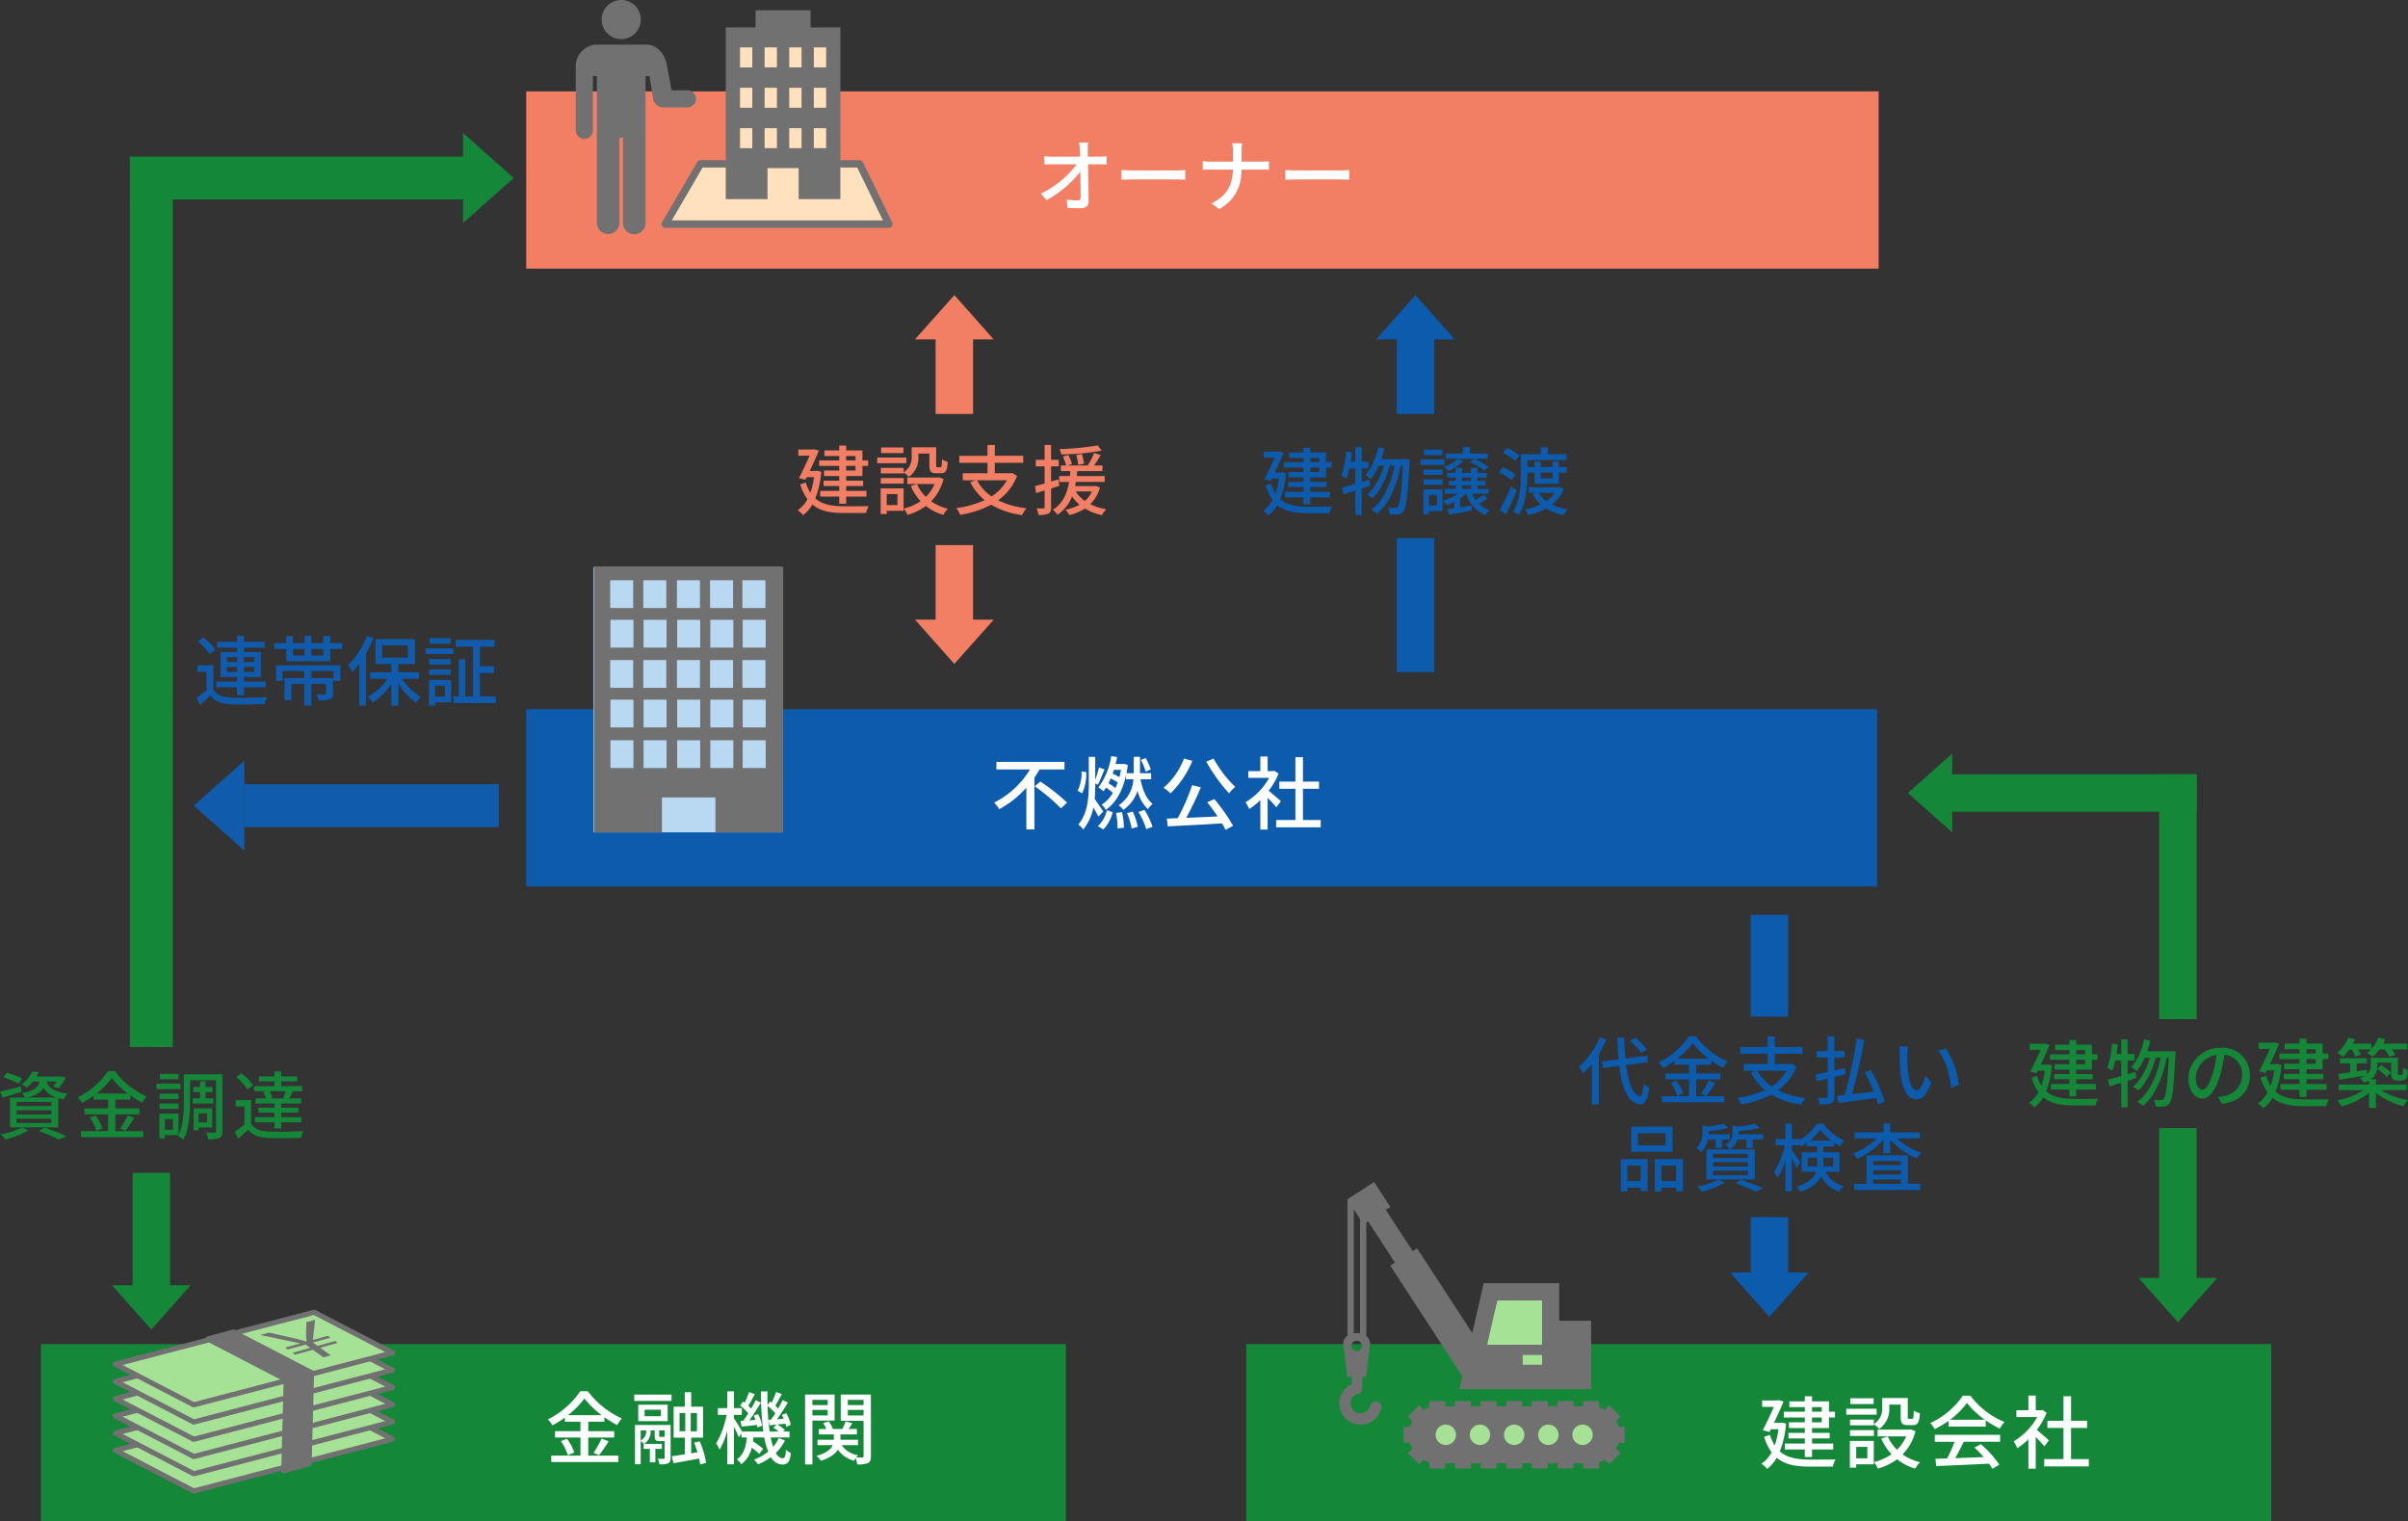 <svg xmlns="http://www.w3.org/2000/svg" width="568.366" height="359.063" viewBox="0 0 568.366 359.063">
  <rect x="0" y="0" width="568.366" height="359.063" fill="#333333" stroke="none"/>
  <g id="グループ_3386" data-name="グループ 3386" transform="translate(-411.337 -1261.604)">
    <g id="グループ_3182" data-name="グループ 3182">
      <path id="パス_2844" data-name="パス 2844" d="M307.55,9.23a4.615,4.615,0,1,0-4.615-4.615A4.615,4.615,0,0,0,307.55,9.23" transform="translate(250.418 1261.604)" fill="#727171"/>
      <path id="パス_2802" data-name="パス 2802" d="M794.925,247.907a20.626,20.626,0,0,1-1.363,6.116c1.677,1.468,3.966,1.782,6.692,1.8.856,0,4.508,0,5.557-.035a5.7,5.7,0,0,0-.629,1.572H800.22c-3.057,0-5.5-.384-7.339-1.939a7.617,7.617,0,0,1-2.114,2.429,6.911,6.911,0,0,0-1.241-1.118,7.144,7.144,0,0,0,2.237-2.516,11.345,11.345,0,0,1-1.643-3.389l1.276-.454a9.07,9.07,0,0,0,1.048,2.341,17.3,17.3,0,0,0,.821-3.565h-1.677l-.3.612-1.468-.4c.821-1.572,1.765-3.6,2.446-5.12h-2.586v-1.415h3.338l.245-.07,1.118.3c-.542,1.345-1.328,3.057-2.1,4.683H793.7l.262-.052Zm4.124-1.328h-4.6V245.3h4.6v-1h-3.39v-1.275h3.39v-1.118h1.59v1.118h3.722V245.3h1.31v1.275h-1.31V248.9h-3.722v1.049h3.879v1.223h-3.879v1.118h4.648V253.6h-4.648v1.642h-1.59V253.6h-4.369v-1.311h4.369v-1.118h-3.6v-1.223h3.6V248.9h-3.495v-1.275h3.495Zm1.59-1.275h2.132v-1h-2.132Zm2.132,1.275h-2.132v1.048h2.132Z" transform="translate(-80.051 1125.383)" fill="#0c5bac"/>
      <path id="パス_2803" data-name="パス 2803" d="M838.615,250.715c-.681.227-1.363.436-2.044.646v6.256h-1.5v-5.784l-2.743.839-.419-1.555c.874-.227,1.974-.524,3.163-.856v-3.669h-1.4a17.165,17.165,0,0,1-.716,2.429,9.794,9.794,0,0,0-1.188-.734,20.208,20.208,0,0,0,1.1-5.7l1.38.227c-.087.751-.175,1.5-.3,2.237h1.118v-3.459h1.5v3.459H838.2v1.538h-1.625v3.215l1.835-.524Zm9.261-6.308s0,.559-.018.769c-.384,7.845-.716,10.607-1.4,11.463a1.649,1.649,0,0,1-1.275.769,10.088,10.088,0,0,1-1.974.035,3.841,3.841,0,0,0-.454-1.59c.734.07,1.38.07,1.712.07a.67.67,0,0,0,.629-.315c.507-.576.874-3.057,1.188-9.7H845.8c-.891,4.508-2.761,9.1-5.591,11.375a7.368,7.368,0,0,0-1.346-.961c2.813-2.009,4.648-6.185,5.522-10.414h-1.17c-.769,2.936-2.289,6.133-4.141,7.776a5.86,5.86,0,0,0-1.258-.926c1.8-1.4,3.232-4.159,4.036-6.85h-1.24a13.113,13.113,0,0,1-1.887,3.215,12.344,12.344,0,0,0-1.258-.926,14.812,14.812,0,0,0,2.988-6.6l1.468.28c-.192.873-.454,1.73-.716,2.534Z" transform="translate(-103.836 1125.563)" fill="#0c5bac"/>
      <path id="パス_2804" data-name="パス 2804" d="M880.227,245.747h-5.661v-1.293h5.661Zm-.472,10.868H876.54v.769h-1.293v-5.871h4.508Zm-4.473-9.785h4.49v1.258h-4.49Zm0,2.324h4.49v1.275h-4.49Zm4.456-5.731h-4.351v-1.275h4.351Zm-3.2,11.917h1.9v-2.516h-1.9Zm13.8-1.678a15.509,15.509,0,0,1-2.027,1.206,6.853,6.853,0,0,0,2.569,1.555,4.787,4.787,0,0,0-.944,1.171,7.829,7.829,0,0,1-4.578-5.05h-.14a9.069,9.069,0,0,1-1.311,1.1v2.115c.856-.14,1.765-.28,2.673-.437l.1,1.188c-1.887.349-3.861.716-5.382.961l-.4-1.258c.472-.07,1.031-.157,1.625-.245v-1.5a16.041,16.041,0,0,1-1.782.8,9.89,9.89,0,0,0-.874-1.084,12.838,12.838,0,0,0,3.53-1.642H880.28v-1.136h2.6v-.821h-1.643v-1.066h1.643v-.8h-2.027v-1.1h2.027v-1.206h1.45v1.206H886.5v-1.206h1.486v1.206H890.2v1.1h-2.219v.8h1.887v1.066h-1.887v.821h2.656v1.136h-3.9a7.674,7.674,0,0,0,.856,1.468,20.145,20.145,0,0,0,1.852-1.205Zm-5.679-8.859a10.274,10.274,0,0,1-3.512,2.394,8.437,8.437,0,0,0-1.066-1.014,9.016,9.016,0,0,0,3.2-1.8Zm5.749-.507h-9.837v-1.223h3.984v-1.52H886.2v1.52h4.211Zm-6.081,5.225H886.5v-.8h-2.167Zm0,1.887H886.5v-.821h-2.167Zm2.936-7.094a18.057,18.057,0,0,1,3.39,1.939l-1.083.839a15.363,15.363,0,0,0-3.372-2.027Z" transform="translate(-127.938 1125.586)" fill="#0c5bac"/>
      <path id="パス_2805" data-name="パス 2805" d="M919.857,249.37a11.833,11.833,0,0,0-2.971-1.8l.909-1.223a12.166,12.166,0,0,1,3.005,1.66Zm1.24,2.429c-.734,1.852-1.677,3.932-2.516,5.609l-1.485-.926a49.167,49.167,0,0,0,2.673-5.626Zm-.35-6.989a12.47,12.47,0,0,0-2.883-1.87l.909-1.188a11.227,11.227,0,0,1,2.936,1.73Zm2.866,3.128c0,2.8-.28,6.919-2.027,9.628a6.948,6.948,0,0,0-1.363-.786c1.694-2.569,1.834-6.22,1.834-8.859v-4.683h4.735v-1.643h1.642v1.643h4.386V244.6h-9.208v1.678h1.712V245h1.433v1.276h2.8V245h1.485v1.276h1.87v1.293h-1.87v2.638h-5.714V247.57h-1.712Zm8.6,3.477a8.542,8.542,0,0,1-2.8,3.7,12.5,12.5,0,0,0,3.739,1.136,5.866,5.866,0,0,0-.979,1.363,12.952,12.952,0,0,1-4.141-1.572,15.837,15.837,0,0,1-4.228,1.537,5.016,5.016,0,0,0-.786-1.31,13.739,13.739,0,0,0,3.739-1.171,9.094,9.094,0,0,1-1.922-2.446l1.048-.315h-1.922v-1.293h6.972l.28-.07Zm-5.924.926a6.476,6.476,0,0,0,1.817,1.974,7.32,7.32,0,0,0,1.975-1.974Zm.472-3.407h2.8V247.57h-2.8Z" transform="translate(-151.766 1125.563)" fill="#0c5bac"/>
      <path id="パス_2810" data-name="パス 2810" d="M837.4,560.787a26.029,26.029,0,0,1-1.765,3.39v11.952h-1.677v-9.558a17.757,17.757,0,0,1-2.1,2.289,9.476,9.476,0,0,0-.926-1.625,19.2,19.2,0,0,0,4.927-6.954Zm4.648,6.046c.559,4.281,1.608,7.164,3.268,7.356.437.018.7-.944.856-2.918a4.99,4.99,0,0,0,1.345.891c-.4,3.162-1.205,4.019-2.132,3.966-2.918-.245-4.281-3.7-4.945-9.069l-3.826.49-.245-1.538,3.914-.489q-.21-2.385-.315-5.137h1.643c.052,1.748.14,3.407.279,4.91l5.12-.647.21,1.52Zm3.582-2.8a16.707,16.707,0,0,0-2.621-2.883l1.206-.769a16.75,16.75,0,0,1,2.708,2.8Z" transform="translate(-46.896 946.113)" fill="#0c5bac"/>
      <path id="パス_2811" data-name="パス 2811" d="M882.812,573.976h6.605v1.415h-14.73v-1.415H881.1v-3.967h-5.574v-1.4H881.1v-2.079h-3.424v-.909a24.638,24.638,0,0,1-2.726,1.713,6.3,6.3,0,0,0-1.013-1.311,18.756,18.756,0,0,0,7.129-6.186h1.66a19.245,19.245,0,0,0,7.479,5.976,9.263,9.263,0,0,0-1.048,1.45,22.005,22.005,0,0,1-2.8-1.73v1h-3.547v2.079h5.7v1.4h-5.7Zm-4.683-3.7a11.361,11.361,0,0,1,1.625,3.005l-1.415.629a11.38,11.38,0,0,0-1.537-3.11Zm7.636-5.172a19.552,19.552,0,0,1-3.791-3.669,18.715,18.715,0,0,1-3.617,3.669Zm-1.8,8.265a19.279,19.279,0,0,0,1.765-3.11l1.555.577a31.015,31.015,0,0,1-2.115,3.075Z" transform="translate(-71.109 946.361)" fill="#0c5bac"/>
      <path id="パス_2812" data-name="パス 2812" d="M930.4,567.014a12.221,12.221,0,0,1-4.334,5.591,19.508,19.508,0,0,0,6.5,1.817A7.621,7.621,0,0,0,931.535,576a18.987,18.987,0,0,1-7.077-2.376,23.5,23.5,0,0,1-7.094,2.324,5.915,5.915,0,0,0-.908-1.555,23.448,23.448,0,0,0,6.517-1.818,12.65,12.65,0,0,1-3.3-4.141l1.206-.419h-2.918V566.4h5.661v-2.394h-6.465V562.4h6.465V559.92H925.3V562.4h6.518v1.608H925.3V566.4h3.687l.28-.07Zm-9.174,1a10.2,10.2,0,0,0,3.32,3.7,10.338,10.338,0,0,0,3.512-3.7Z" transform="translate(-95.051 946.315)" fill="#0c5bac"/>
      <path id="パス_2813" data-name="パス 2813" d="M963.129,569.455v4.578c0,.926-.192,1.363-.734,1.625a8.062,8.062,0,0,1-2.743.28,6.72,6.72,0,0,0-.472-1.537c.874.035,1.748.035,2.009.018s.35-.088.35-.384V569.84l-2.516.612-.367-1.59c.8-.158,1.8-.367,2.883-.594v-3.425h-2.621v-1.5h2.621v-3.46h1.59v3.46h2.394v1.5h-2.394v3.075c.821-.192,1.66-.384,2.5-.577l.122,1.468Zm10.292,6.465c-.1-.454-.262-.979-.437-1.538-3.18.454-6.517.891-8.859,1.206l-.35-1.695c.525-.052,1.136-.122,1.783-.192a100.96,100.96,0,0,0,2.848-13.35l1.765.315a124.8,124.8,0,0,1-2.918,12.86c1.608-.192,3.407-.4,5.19-.612a43.629,43.629,0,0,0-2.149-4.56l1.416-.507a33.176,33.176,0,0,1,3.285,7.461Z" transform="translate(-118.814 946.338)" fill="#0c5bac"/>
      <path id="パス_2814" data-name="パス 2814" d="M1005.8,567.183a38.45,38.45,0,0,0,.122,3.9c.262,2.726.961,4.543,2.114,4.543.874,0,1.625-1.887,2.009-3.477l1.4,1.625c-1.1,2.97-2.167,4-3.442,4-1.747,0-3.355-1.678-3.827-6.238a45.912,45.912,0,0,1-.192-4.63,8.733,8.733,0,0,0-.122-1.625l2.114.035a14.034,14.034,0,0,0-.175,1.87m12.126,7.2-1.8.7c-.28-2.971-1.276-6.693-3.023-8.754l1.73-.576a18.309,18.309,0,0,1,3.093,8.631" transform="translate(-144.266 943.298)" fill="#0c5bac"/>
      <path id="パス_2815" data-name="パス 2815" d="M853.495,616.253h6.326v7.531h-1.607V623h-3.18v.909h-1.538Zm1.538,5.19h3.18v-3.635h-3.18Zm10.694-6.885h-9.767V608.6h9.767Zm-1.66-4.4h-6.552V613h6.552Zm4.106,6.1v7.566h-1.625V623h-3.459v.909h-1.555v-7.653Zm-1.625,1.555h-3.459v3.635h3.459Z" transform="translate(-59.6 918.905)" fill="#0c5bac"/>
      <path id="パス_2816" data-name="パス 2816" d="M897.043,610.718a5.527,5.527,0,0,1-1.625,3.005,4.344,4.344,0,0,0-1.084-1.031,4.61,4.61,0,0,0,1.451-3.652v-1.677l1.135.315a23.96,23.96,0,0,0,3.879-.716l1.031,1a26.425,26.425,0,0,1-4.613.769v.367a2.965,2.965,0,0,1-.017.384h5.032v1.241h-1.87v1.992H898.93v-1.992Zm4.019,10.152a23.167,23.167,0,0,1-5.347,2.167,11.339,11.339,0,0,0-1.223-1.205,19.1,19.1,0,0,0,5.085-1.643Zm-4.369-7.811h11.428v7.077H896.694Zm1.573,2.027h8.23v-1h-8.23Zm0,2.009h8.23v-1.031h-8.23Zm0,2.027h8.23v-1.048h-8.23Zm5.784-8.4a4.528,4.528,0,0,1-1.835,2.324,3.74,3.74,0,0,0-1-1.1,3.23,3.23,0,0,0,1.677-2.97V607.4l1.171.28a28.226,28.226,0,0,0,4.159-.682l1.049.979a28.6,28.6,0,0,1-4.945.751v.314a3.788,3.788,0,0,1-.018.437h5.749v1.241H907.65v2.027h-1.485v-2.027Zm.838,9.505a55.172,55.172,0,0,1,5.224,2.027l-1.87.768a35.329,35.329,0,0,0-4.683-1.974Z" transform="translate(-82.596 919.827)" fill="#0c5bac"/>
      <path id="パス_2817" data-name="パス 2817" d="M948.475,618.313a6.252,6.252,0,0,0,4.211,3.355,3.9,3.9,0,0,0-.943,1.363,7.385,7.385,0,0,1-4.369-3.7c-.681,1.468-2.062,2.813-4.84,3.722a5.459,5.459,0,0,0-.891-1.223c2.883-.909,4.071-2.167,4.543-3.512h-3.372V613.7h3.652v-1.381h-2.446v-.839a11.245,11.245,0,0,1-1.433.874,6.5,6.5,0,0,0-.35-.7v.419h-1.747v1.1c.472.612,1.765,2.516,2.027,2.953l-.874,1.275c-.227-.542-.7-1.468-1.153-2.289v7.828h-1.52v-7.356a16.427,16.427,0,0,1-1.887,4.176,8.453,8.453,0,0,0-.786-1.415,19.253,19.253,0,0,0,2.551-6.273h-2.184v-1.5h2.306V606.92h1.52v3.652h1.747v.21a11.515,11.515,0,0,0,4.194-3.844H947.9a12.017,12.017,0,0,0,4.91,3.949,7.96,7.96,0,0,0-.856,1.433,14.429,14.429,0,0,1-1.451-.874v.874h-2.569V613.7h3.792v4.613Zm-2.044-1.276a5.654,5.654,0,0,0,.035-.769v-1.293h-2.237v2.062Zm3.389-6.08a12.674,12.674,0,0,1-2.6-2.6,11.871,11.871,0,0,1-2.481,2.6Zm-1.887,4.019V616.3c0,.245,0,.489-.017.734h2.341v-2.062Z" transform="translate(-106.223 919.85)" fill="#0c5bac"/>
      <path id="パス_2818" data-name="パス 2818" d="M989.282,610.432a14.456,14.456,0,0,0,5.731,3.39,6.286,6.286,0,0,0-1.049,1.311,15.32,15.32,0,0,1-6.291-4.456v3.25h-1.607v-3.285a15.549,15.549,0,0,1-6.238,4.578,5.724,5.724,0,0,0-1.013-1.258,14.53,14.53,0,0,0,5.609-3.529h-5.19v-1.416h6.832v-2.1h1.607v2.1h6.955v1.416Zm2.551,10.728h2.883v1.468H979.148V621.16h2.918v-6.744h9.767Zm-8.2-4.4h6.535v-.979h-6.535Zm6.535,1.188h-6.535v1.013h6.535Zm-6.535,3.215h6.535V620.13h-6.535Z" transform="translate(-130.166 919.85)" fill="#0c5bac"/>
      <rect id="長方形_1888" data-name="長方形 1888" width="8.839" height="13.778" transform="translate(824.551 1548.861)" fill="#0c5bac"/>
      <path id="パス_2819" data-name="パス 2819" d="M921.8,697.854l9.288-10.457H912.516Z" transform="translate(-92.834 874.534)" fill="#0c5bac"/>
      <rect id="長方形_1889" data-name="長方形 1889" width="8.839" height="24.034" transform="translate(824.551 1477.523)" fill="#0c5bac"/>
      <g id="グループ_3180" data-name="グループ 3180" transform="translate(-112.154 18.748)">
        <path id="パス_2820" data-name="パス 2820" d="M239.67,583.582c-1.52.506-3.145.978-4.438,1.38l-.647-1.433c1.276-.262,3.128-.751,4.927-1.223Zm1.608,9.1a23.161,23.161,0,0,1-5.347,2.167,11.335,11.335,0,0,0-1.223-1.205A19.1,19.1,0,0,0,239.792,592Zm-2.219-11.061a24.194,24.194,0,0,0-3.652-1.433l.716-1.1a21.546,21.546,0,0,1,3.652,1.293Zm3.3-.472a8.36,8.36,0,0,1-1.485,1.451,4.723,4.723,0,0,0-1.223-.786,7.276,7.276,0,0,0,2.586-3.058l1.468.227a9.309,9.309,0,0,1-.542,1h5.609l.244-.052,1.084.28a11.063,11.063,0,0,1-1.695,2.534l-1.276-.4a8.38,8.38,0,0,0,.874-1.188h-2.411c.384,1.258,1.363,2.376,4.91,2.849a4.539,4.539,0,0,0-.821,1.328c-.49-.087-.944-.192-1.346-.3v6.937H236.944v-7.024h3.512a4.219,4.219,0,0,0-.717-1.066c2.813-.454,3.809-1.293,4.211-2.726Zm4.351,4.823h-8.2v.979h8.2Zm0,1.957h-8.2v1h8.2Zm0,1.992h-8.2v1.013h8.2Zm1.345-4.98a5.175,5.175,0,0,1-3.2-2.289c-.664,1.066-1.817,1.8-3.9,2.289Zm-2.953,7.094a55.2,55.2,0,0,1,5.224,2.027l-1.87.769a35.325,35.325,0,0,0-4.683-1.974Z" transform="translate(288.906 916.959)" fill="#148838"/>
        <path id="パス_2821" data-name="パス 2821" d="M285.462,592.815h6.605v1.415h-14.73v-1.415h6.412v-3.967h-5.574v-1.4h5.574v-2.079h-3.424v-.909a24.627,24.627,0,0,1-2.726,1.713,6.3,6.3,0,0,0-1.013-1.311,18.757,18.757,0,0,0,7.129-6.186h1.66a19.245,19.245,0,0,0,7.479,5.976,9.264,9.264,0,0,0-1.048,1.45,22,22,0,0,1-2.8-1.73v1h-3.547v2.079h5.7v1.4h-5.7Zm-4.683-3.7a11.359,11.359,0,0,1,1.625,3.005l-1.415.629a11.378,11.378,0,0,0-1.537-3.11Zm7.636-5.172a19.551,19.551,0,0,1-3.792-3.669,18.715,18.715,0,0,1-3.617,3.669Zm-1.8,8.265a19.276,19.276,0,0,0,1.765-3.11l1.555.577a31,31,0,0,1-2.115,3.075Z" transform="translate(265.256 917.004)" fill="#148838"/>
        <path id="パス_2822" data-name="パス 2822" d="M324.806,583.679h-5.661v-1.293h5.661Zm9.89,9.925c0,.856-.175,1.363-.7,1.625a6.66,6.66,0,0,1-2.656.3,7.188,7.188,0,0,0-.454-1.608,18.754,18.754,0,0,0,1.957.017c.262,0,.35-.07.35-.332V581.583H327.06v4.927c0,2.708-.192,6.605-1.59,9.121a6.677,6.677,0,0,0-1.276-.891l.1-.192h-3.18v.769h-1.293v-5.871h4.508v5.032c1.153-2.324,1.258-5.522,1.258-7.968v-6.326h9.1Zm-10.344-7.583h-4.491v-1.258h4.491Zm-4.491,1.066h4.491v1.275h-4.491Zm4.456-5.731h-4.351V580.08h4.351Zm-1.293,9.4h-1.9v2.516h1.9Zm6.395-4.892v-1.45h-1.59V583.19h1.59v-1.345h1.293v1.345h1.66v1.223h-1.66v1.45h1.852v1.223H327.69v-1.223Zm-.332,6.885v.646H327.9v-5.172h4.386v4.526Zm0-1.206h1.992v-2.132h-1.992Z" transform="translate(241.291 916.216)" fill="#148838"/>
        <path id="パス_2823" data-name="パス 2823" d="M365.27,591.131c.751,1.205,2.132,1.747,4.072,1.835,1.974.087,6.028.035,8.247-.122a7.076,7.076,0,0,0-.524,1.59c-2.01.087-5.714.122-7.741.052-2.167-.087-3.67-.664-4.735-2.009-.734.717-1.5,1.415-2.359,2.167l-.8-1.607a24.2,24.2,0,0,0,2.289-1.782v-4.211h-2.1v-1.5h3.652Zm-.839-8.108a12.472,12.472,0,0,0-2.69-2.918l1.24-.909a13,13,0,0,1,2.761,2.8Zm4.316.419h-2.761v-1.206h4.805v-1.118h-3.652v-1.171h3.652V578.76h1.59v1.188h3.774v1.171h-3.774v1.118h4.927v1.206h-2.83l.646.157c-.314.577-.612,1.118-.873,1.537h2.831v1.188h-4.7v1h4.036v1.171h-4.036v1.066h4.77v1.223h-4.77v1.433h-1.59v-1.433h-4.6v-1.223h4.6v-1.066H367v-1.171h3.792v-1h-4.473v-1.188h2.464a7.284,7.284,0,0,0-.664-1.555ZM372.8,585c.227-.454.489-1.083.664-1.555h-3.844A4.983,4.983,0,0,1,370.3,585l-.612.14h3.617Z" transform="translate(217.482 916.959)" fill="#148838"/>
      </g>
      <path id="パス_2824" data-name="パス 2824" d="M1079.459,567.791a20.609,20.609,0,0,1-1.363,6.116c1.677,1.468,3.967,1.782,6.692,1.8.856,0,4.508,0,5.557-.035a5.7,5.7,0,0,0-.629,1.572h-4.963c-3.057,0-5.5-.384-7.339-1.939a7.605,7.605,0,0,1-2.114,2.429,6.908,6.908,0,0,0-1.24-1.118,7.153,7.153,0,0,0,2.236-2.516,11.336,11.336,0,0,1-1.642-3.39l1.275-.454a9.085,9.085,0,0,0,1.048,2.341,17.284,17.284,0,0,0,.821-3.564h-1.677l-.3.611-1.468-.4c.821-1.573,1.765-3.6,2.447-5.12h-2.586v-1.415h3.337l.245-.07,1.118.3c-.542,1.346-1.328,3.058-2.1,4.683h1.415l.262-.052Zm4.124-1.328h-4.6v-1.276h4.6v-1h-3.39v-1.275h3.39V561.8h1.59v1.118h3.722v2.271h1.31v1.276h-1.31v2.324h-3.722v1.048h3.879v1.223h-3.879v1.118h4.648v1.311h-4.648v1.642h-1.59v-1.642h-4.368v-1.311h4.368v-1.118h-3.6v-1.223h3.6v-1.048h-3.495v-1.276h3.495Zm1.59-1.276h2.132v-1h-2.132Zm2.132,1.276h-2.132v1.048h2.132Z" transform="translate(-183.797 945.258)" fill="#148838"/>
      <path id="パス_2825" data-name="パス 2825" d="M1123.148,570.6c-.681.227-1.363.436-2.044.646V577.5h-1.5v-5.784l-2.743.839-.419-1.555c.874-.227,1.974-.524,3.163-.856v-3.669h-1.4a17.173,17.173,0,0,1-.716,2.429,9.8,9.8,0,0,0-1.188-.734,20.21,20.21,0,0,0,1.1-5.7l1.38.227c-.087.751-.175,1.5-.3,2.237h1.119v-3.459h1.5v3.459h1.625v1.538H1121.1v3.215l1.835-.524Zm9.261-6.308s0,.559-.017.768c-.385,7.846-.717,10.607-1.4,11.463a1.649,1.649,0,0,1-1.275.769,10.083,10.083,0,0,1-1.974.035,3.844,3.844,0,0,0-.454-1.59c.734.07,1.38.07,1.712.07a.67.67,0,0,0,.629-.315c.507-.576.874-3.057,1.188-9.7h-.489c-.891,4.508-2.761,9.1-5.591,11.375a7.366,7.366,0,0,0-1.346-.961c2.813-2.009,4.648-6.185,5.521-10.414h-1.17c-.769,2.936-2.289,6.133-4.141,7.776a5.863,5.863,0,0,0-1.258-.926c1.8-1.4,3.232-4.159,4.036-6.85h-1.24a13.112,13.112,0,0,1-1.887,3.215,12.352,12.352,0,0,0-1.258-.926,14.813,14.813,0,0,0,2.988-6.6l1.468.28c-.192.873-.454,1.73-.716,2.534Z" transform="translate(-207.582 945.438)" fill="#148838"/>
      <path id="パス_2826" data-name="パス 2826" d="M1167.053,577.617a9.8,9.8,0,0,0,1.538-.245,4.97,4.97,0,0,0,4.193-4.91,4.576,4.576,0,0,0-4.159-4.823,39.578,39.578,0,0,1-1.031,4.858c-1.048,3.529-2.481,5.5-4.211,5.5-1.713,0-3.285-1.939-3.285-4.823A7.52,7.52,0,0,1,1167.84,566a6.412,6.412,0,0,1,6.8,6.535c0,3.617-2.324,6.133-6.552,6.727Zm-1.223-5.487a23.971,23.971,0,0,0,.944-4.456,5.8,5.8,0,0,0-4.928,5.347c0,1.992.891,2.9,1.59,2.9.751,0,1.59-1.118,2.394-3.792" transform="translate(-232.246 942.894)" fill="#148838"/>
      <rect id="長方形_1891" data-name="長方形 1891" width="58.407" height="8.839" transform="translate(871.404 1444.347)" fill="#148838"/>
      <path id="パス_2830" data-name="パス 2830" d="M1008.584,416.413l10.457,9.288V407.125Z" transform="translate(-146.928 1032.354)" fill="#148838"/>
      <rect id="長方形_1892" data-name="長方形 1892" width="8.839" height="36.063" transform="translate(920.973 1527.86)" fill="#148838"/>
      <path id="パス_2831" data-name="パス 2831" d="M1142.495,700.793l9.288-10.457h-18.576Z" transform="translate(-217.104 872.879)" fill="#148838"/>
      <rect id="長方形_1894" data-name="長方形 1894" width="8.839" height="57.797" transform="translate(920.973 1444.347)" fill="#148838"/>
      <rect id="長方形_1895" data-name="長方形 1895" width="8.839" height="18.309" transform="translate(741.012 1340.994)" fill="#0c5bac"/>
      <path id="パス_2832" data-name="パス 2832" d="M849.68,159.4l-9.288,10.457h18.576Z" transform="translate(-104.25 1171.848)" fill="#0c5bac"/>
      <rect id="長方形_1896" data-name="長方形 1896" width="8.839" height="18.309" transform="translate(632.174 1340.994)" fill="#f27e64"/>
      <path id="パス_2833" data-name="パス 2833" d="M371.658,159.4l-9.288,10.457h18.576Z" transform="translate(264.936 1171.848)" fill="#f27e64"/>
      <rect id="長方形_1897" data-name="長方形 1897" width="8.839" height="18.309" transform="translate(632.174 1390.252)" fill="#f27e64"/>
      <path id="パス_2834" data-name="パス 2834" d="M371.658,345.195l9.288-10.457H362.37Z" transform="translate(264.936 1073.115)" fill="#f27e64"/>
      <rect id="長方形_1898" data-name="長方形 1898" width="8.839" height="31.619" transform="translate(741.012 1388.603)" fill="#0c5bac"/>
      <path id="パス_3866" data-name="パス 3866" d="M0,0H318.869V41.835H0Z" transform="translate(535.541 1428.98)" fill="#0c5bac"/>
      <path id="パス_2835" data-name="パス 2835" d="M525.707,413.362c-.395.639-.789,1.3-1.24,1.935v12.225h-1.9v-9.859a23.377,23.377,0,0,1-6.4,5.07,9.825,9.825,0,0,0-1.2-1.558,20.8,20.8,0,0,0,8.451-7.813h-7.925v-1.784h16.076v1.784Zm.15,2.855a44.746,44.746,0,0,1,6.329,4.977l-1.464,1.352a42.5,42.5,0,0,0-6.179-5.2Z" transform="translate(131.025 1029.846)" fill="#fff"/>
      <path id="パス_2836" data-name="パス 2836" d="M562.11,412.2a10.527,10.527,0,0,1-.977,5.051l-1.033-.657a9.788,9.788,0,0,0,.92-4.545Zm2.874,10.517c-.263-.545-.733-1.371-1.183-2.141a11.7,11.7,0,0,1-2.4,5.183,5.638,5.638,0,0,0-1.146-1.164c2.216-2.723,2.46-6.235,2.46-9.54v-6.423h1.521v5.408c.338-.939.7-2.084.9-2.929l1.3.488c-.526,1.183-1.07,2.667-1.577,3.587l-.62-.282v.132c0,1.164-.019,2.347-.132,3.512.545.77,1.747,2.535,2.047,2.986ZM564.852,425a7.642,7.642,0,0,0,2.141-3.794l1.371.488a9,9,0,0,1-2.2,4.056Zm6.667-12.056c-.864,3.906-2.517,6.61-4.789,8.188a4.372,4.372,0,0,0-.977-1.221,8.108,8.108,0,0,0,2.648-2.8,13.363,13.363,0,0,0-1.615-1.24c-.188.319-.413.62-.62.9a6.691,6.691,0,0,0-1.183-.939,16.141,16.141,0,0,0,3.023-7.4l1.409.244c-.113.544-.244,1.108-.376,1.634h1.709l.263-.056.92.282c-.094.675-.188,1.314-.319,1.934h1.709v-3.868h1.483v3.868h2.629v1.446h-2.517c.488,2.46,1.409,4.714,2.874,5.784a6.633,6.633,0,0,0-1.127,1.277,9.156,9.156,0,0,1-2.441-4.338,8.724,8.724,0,0,1-3.362,4.488,5.992,5.992,0,0,0-1.089-1.089,7.858,7.858,0,0,0,3.474-6.122h-1.728ZM569,415.989c.188-.413.376-.845.545-1.314a11.278,11.278,0,0,0-1.653-.958,10.338,10.338,0,0,1-.526,1.127A13.952,13.952,0,0,1,569,415.989m-.357-4.3c-.094.3-.188.6-.3.9a11.562,11.562,0,0,1,1.6.827c.15-.545.263-1.127.376-1.728Zm1.915,9.972a17.556,17.556,0,0,1,.451,3.681l-1.5.187a18.982,18.982,0,0,0-.357-3.68Zm2.535-.132a15.517,15.517,0,0,1,1.183,3.606l-1.446.413a15.492,15.492,0,0,0-1.089-3.643Zm2.76-.395a17.423,17.423,0,0,1,1.916,4l-1.5.544a18.266,18.266,0,0,0-1.821-4.056Zm.282-9.033a13.138,13.138,0,0,0-1.127-2.76l1.127-.433a12.364,12.364,0,0,1,1.2,2.7Z" transform="translate(105.609 1031.613)" fill="#fff"/>
      <path id="パス_2837" data-name="パス 2837" d="M613.258,410.317a23.057,23.057,0,0,1-5.145,7.662,9.677,9.677,0,0,0-1.672-1.3,17.275,17.275,0,0,0,4.845-6.911Zm5.183,9.014a42.717,42.717,0,0,1,4.432,6.31l-1.784.958q-.338-.676-.845-1.521c-4.6.282-9.465.526-12.789.7l-.225-1.841c.77-.019,1.634-.056,2.573-.094a49.21,49.21,0,0,0,3.4-7.794l2.066.507a75.255,75.255,0,0,1-3.456,7.211c2.292-.094,4.864-.206,7.4-.338-.77-1.146-1.634-2.329-2.441-3.324Zm-.169-9.559a26.862,26.862,0,0,0,5.127,6.686,8.758,8.758,0,0,0-1.484,1.521,39.933,39.933,0,0,1-5.371-7.474Z" transform="translate(79.516 1030.863)" fill="#fff"/>
      <path id="パス_2838" data-name="パス 2838" d="M658.027,420.637c-.432-.545-1.277-1.446-2.047-2.216v7.474h-1.727v-6.93a16.54,16.54,0,0,1-2.629,2.1,8.217,8.217,0,0,0-.864-1.615,15.475,15.475,0,0,0,5.578-5.747h-4.92v-1.6h2.836v-3.455h1.727v3.455h1.3l.3-.056.977.657a17.384,17.384,0,0,1-2.329,4.038c.883.713,2.442,2.065,2.873,2.46Zm10.48,3v1.728H657.989v-1.728h4.545v-7.362H658.74v-1.69h3.794v-5.784h1.784v5.784h3.794v1.69h-3.794v7.362Z" transform="translate(54.561 1031.492)" fill="#fff"/>
      <rect id="長方形_1900" data-name="長方形 1900" width="319.216" height="41.835" transform="translate(535.541 1283.174)" fill="#f27e64"/>
      <path id="パス_2839" data-name="パス 2839" d="M553.963,80.337a15.1,15.1,0,0,0,1.746-.132v1.972c-.507-.019-1.183-.038-1.652-.038h-2.742c.056,2.779.131,6.253.15,8.676,0,1.09-.639,1.69-1.9,1.69-1.033,0-2.122-.056-3.117-.113l-.15-1.934a19.335,19.335,0,0,0,2.573.207c.507,0,.695-.244.695-.751,0-1.409-.019-3.775-.056-6.047a26.007,26.007,0,0,1-7.981,6.724l-1.352-1.54a23.086,23.086,0,0,0,8.47-6.911H542.92q-.986,0-1.915.056V80.206a14.729,14.729,0,0,0,1.878.132h6.554c-.019-.62-.038-1.164-.056-1.615A11.9,11.9,0,0,0,549.211,77h2.141a10.533,10.533,0,0,0-.094,1.728l.019,1.615Z" transform="translate(116.828 1218.248)" fill="#fff"/>
      <path id="パス_2840" data-name="パス 2840" d="M583.724,91.824c.6.056,1.766.113,2.78.113h10.2c.921,0,1.653-.075,2.1-.113v2.31c-.413-.019-1.258-.075-2.085-.075H586.5c-1.052,0-2.16.038-2.78.075Z" transform="translate(92.309 1209.898)" fill="#fff"/>
      <path id="パス_2841" data-name="パス 2841" d="M641.479,81.719c.732,0,1.465-.038,1.8-.075v2.01c-.338-.038-1.164-.056-1.822-.056h-4.639c-.075,3.962-1.371,7.024-5.277,9.334L629.7,91.56c3.625-1.672,5-4.432,5.09-7.963h-5.2c-.751,0-1.465.019-1.934.056V81.625c.451.038,1.183.094,1.9.094h5.24v-2.31a9.784,9.784,0,0,0-.207-2.028h2.366a13.974,13.974,0,0,0-.131,2.028v2.31Z" transform="translate(67.57 1218.031)" fill="#fff"/>
      <path id="パス_2842" data-name="パス 2842" d="M672.277,91.824c.6.056,1.765.113,2.779.113h10.2c.92,0,1.652-.075,2.1-.113v2.31c-.413-.019-1.258-.075-2.084-.075H675.056c-1.052,0-2.16.038-2.779.075Z" transform="translate(42.443 1209.898)" fill="#fff"/>
      <g id="グループ_2239" data-name="グループ 2239" transform="translate(421 1261.604)">
        <g id="グループ_2238" data-name="グループ 2238" transform="translate(-103.039 -66.961)">
          <path id="パス_3867" data-name="パス 3867" d="M0,0H44.633V62.632H0Z" transform="translate(233.465 200.781)" fill="#b9d8f2"/>
          <path id="パス_2843" data-name="パス 2843" d="M534.816,459.552v62.632h16v-8.245h12.623v8.245h16.007V459.552Z" transform="translate(-301.203 -258.771)" fill="#727171"/>
          <rect id="長方形_1902" data-name="長方形 1902" width="5.431" height="6.547" transform="translate(237.398 203.912)" fill="#b9d8f2"/>
          <rect id="長方形_1903" data-name="長方形 1903" width="5.431" height="6.547" transform="translate(245.217 203.912)" fill="#b9d8f2"/>
          <rect id="長方形_1904" data-name="長方形 1904" width="5.431" height="6.547" transform="translate(253.155 203.912)" fill="#b9d8f2"/>
          <rect id="長方形_1905" data-name="長方形 1905" width="5.431" height="6.547" transform="translate(260.974 203.912)" fill="#b9d8f2"/>
          <rect id="長方形_1906" data-name="長方形 1906" width="5.431" height="6.547" transform="translate(268.613 203.912)" fill="#b9d8f2"/>
          <rect id="長方形_1907" data-name="長方形 1907" width="5.431" height="6.547" transform="translate(237.458 213.254)" fill="#b9d8f2"/>
          <rect id="長方形_1908" data-name="長方形 1908" width="5.431" height="6.547" transform="translate(245.277 213.254)" fill="#b9d8f2"/>
          <rect id="長方形_1909" data-name="長方形 1909" width="5.431" height="6.547" transform="translate(253.214 213.254)" fill="#b9d8f2"/>
          <rect id="長方形_1910" data-name="長方形 1910" width="5.431" height="6.547" transform="translate(261.034 213.254)" fill="#b9d8f2"/>
          <rect id="長方形_1911" data-name="長方形 1911" width="5.431" height="6.547" transform="translate(268.673 213.254)" fill="#b9d8f2"/>
          <rect id="長方形_1912" data-name="長方形 1912" width="5.431" height="6.547" transform="translate(237.398 222.755)" fill="#b9d8f2"/>
          <rect id="長方形_1913" data-name="長方形 1913" width="5.431" height="6.547" transform="translate(245.217 222.755)" fill="#b9d8f2"/>
          <rect id="長方形_1914" data-name="長方形 1914" width="5.431" height="6.547" transform="translate(253.155 222.755)" fill="#b9d8f2"/>
          <rect id="長方形_1915" data-name="長方形 1915" width="5.431" height="6.547" transform="translate(260.974 222.755)" fill="#b9d8f2"/>
          <rect id="長方形_1916" data-name="長方形 1916" width="5.431" height="6.547" transform="translate(268.613 222.755)" fill="#b9d8f2"/>
          <rect id="長方形_1917" data-name="長方形 1917" width="5.431" height="6.547" transform="translate(237.458 232.097)" fill="#b9d8f2"/>
          <rect id="長方形_1918" data-name="長方形 1918" width="5.431" height="6.547" transform="translate(245.277 232.097)" fill="#b9d8f2"/>
          <rect id="長方形_1919" data-name="長方形 1919" width="5.431" height="6.547" transform="translate(253.214 232.097)" fill="#b9d8f2"/>
          <rect id="長方形_1920" data-name="長方形 1920" width="5.431" height="6.547" transform="translate(261.034 232.097)" fill="#b9d8f2"/>
          <rect id="長方形_1921" data-name="長方形 1921" width="5.431" height="6.547" transform="translate(268.673 232.097)" fill="#b9d8f2"/>
          <rect id="長方形_1922" data-name="長方形 1922" width="5.431" height="6.547" transform="translate(237.458 241.678)" fill="#b9d8f2"/>
          <rect id="長方形_1923" data-name="長方形 1923" width="5.431" height="6.547" transform="translate(245.277 241.678)" fill="#b9d8f2"/>
          <rect id="長方形_1924" data-name="長方形 1924" width="5.431" height="6.547" transform="translate(253.214 241.678)" fill="#b9d8f2"/>
          <rect id="長方形_1925" data-name="長方形 1925" width="5.431" height="6.547" transform="translate(261.034 241.678)" fill="#b9d8f2"/>
          <rect id="長方形_1926" data-name="長方形 1926" width="5.431" height="6.547" transform="translate(268.673 241.678)" fill="#b9d8f2"/>
        </g>
      </g>
      <path id="パス_2845" data-name="パス 2845" d="M315.31,34.884h-3.755L310.4,28.776c-.5-2.615-2.433-4.67-4.669-4.67H293.6a5.189,5.189,0,0,0-4.669,4.67V44.287a2.025,2.025,0,1,0,4.049,0V31.534h.934V66.153a2.66,2.66,0,0,0,5.32,0V46.063h.859v20.09a2.66,2.66,0,1,0,5.319,0V31.534h.935l.824,5.28a2.505,2.505,0,0,0,2.475,2.118h5.659a2.024,2.024,0,0,0,0-4.049" transform="translate(258.301 1248.03)" fill="#727171"/>
      <rect id="長方形_1927" data-name="長方形 1927" width="21.601" height="27.907" transform="translate(585.406 1270.78)" fill="#ffe1bd"/>
      <path id="パス_2846" data-name="パス 2846" d="M351.887,88.5h-6.268l-8.3,14.23h52.766L383.158,88.5h-4.137" transform="translate(231.059 1211.769)" fill="#ffe1bd"/>
      <path id="パス_2847" data-name="パス 2847" d="M388.958,102.479H336.192a.874.874,0,0,1-.755-1.314l8.3-14.23a.874.874,0,0,1,.755-.433h6.268a.874.874,0,0,1,0,1.748h-5.766l-7.281,12.483h49.848l-6.076-12.483h-3.59a.874.874,0,0,1,0-1.748h4.137a.874.874,0,0,1,.786.492l6.927,14.23a.873.873,0,0,1-.786,1.256" transform="translate(232.184 1212.895)" fill="#727171"/>
      <path id="パス_2848" data-name="パス 2848" d="M389.984,9.586V5.54H376.992V9.586h-7.031V50.121h9.85V42.807h7.354v7.314h9.851V9.586Zm-13.76,28.508h-2.9V33.373h2.9Zm0-9.535h-2.9V23.839h2.9Zm0-9.532h-2.9V14.309h2.9Zm5.811,19.066h-2.9V33.373h2.9Zm0-9.535h-2.9V23.839h2.9Zm0-9.532h-2.9V14.309h2.9Zm5.81,19.066h-2.9V33.373h2.9Zm0-9.535h-2.9V23.839h2.9Zm0-9.532h-2.9V14.309h2.9Zm5.811,19.066h-2.906V33.373h2.906Zm0-9.535h-2.906V23.839h2.906Zm0-9.532h-2.906V14.309h2.906Z" transform="translate(212.678 1258.484)" fill="#727171"/>
      <rect id="長方形_1928" data-name="長方形 1928" width="241.928" height="41.835" transform="translate(421 1578.832)" fill="#148838"/>
      <path id="パス_2849" data-name="パス 2849" d="M58.74,777.288,40.266,767.7l46.89-12.253,18.474,9.583Z" transform="translate(398.326 836.213)" fill="#a5e296"/>
      <path id="パス_2850" data-name="パス 2850" d="M57.954,777.112a.613.613,0,0,1-.28-.069L39.2,767.46a.61.61,0,0,1,.127-1.131l46.89-12.253a.606.606,0,0,1,.435.048l18.474,9.584a.61.61,0,0,1-.126,1.131l-46.89,12.253a.6.6,0,0,1-.155.02m-16.785-10,16.858,8.745,45.131-11.793L86.3,755.314Z" transform="translate(399.111 836.999)" fill="#727171"/>
      <path id="パス_2851" data-name="パス 2851" d="M58.74,767.976l-18.474-9.583,46.89-12.253,18.474,9.583Z" transform="translate(398.326 841.456)" fill="#a5e296"/>
      <path id="パス_2852" data-name="パス 2852" d="M57.954,767.8a.614.614,0,0,1-.28-.069L39.2,758.148a.61.61,0,0,1,.127-1.131l46.89-12.253a.607.607,0,0,1,.435.048l18.474,9.584a.61.61,0,0,1-.126,1.131L58.109,767.78a.6.6,0,0,1-.155.02m-16.785-10,16.858,8.745,45.131-11.793L86.3,746Z" transform="translate(399.111 842.242)" fill="#727171"/>
      <path id="パス_2853" data-name="パス 2853" d="M58.74,758.664,40.266,749.08l46.89-12.253,18.474,9.583Z" transform="translate(398.326 846.7)" fill="#a5e296"/>
      <path id="パス_2854" data-name="パス 2854" d="M57.954,758.488a.613.613,0,0,1-.28-.069L39.2,748.836a.61.61,0,0,1,.127-1.131l46.89-12.253a.606.606,0,0,1,.435.048l18.474,9.584a.61.61,0,0,1-.126,1.131l-46.89,12.253a.6.6,0,0,1-.155.02m-16.785-10,16.858,8.745,45.131-11.793L86.3,736.69Z" transform="translate(399.111 847.486)" fill="#727171"/>
      <path id="パス_2855" data-name="パス 2855" d="M58.74,749.351l-18.474-9.583,46.89-12.253L105.63,737.1Z" transform="translate(398.326 851.944)" fill="#a5e296"/>
      <path id="パス_2856" data-name="パス 2856" d="M57.954,749.176a.613.613,0,0,1-.28-.069L39.2,739.524a.61.61,0,0,1,.127-1.131l46.89-12.253a.608.608,0,0,1,.435.048l18.474,9.584A.61.61,0,0,1,105,736.9l-46.89,12.253a.6.6,0,0,1-.155.02m-16.785-10,16.858,8.745,45.131-11.793L86.3,727.379Z" transform="translate(399.111 852.729)" fill="#727171"/>
      <path id="パス_2857" data-name="パス 2857" d="M58.74,740.039l-18.474-9.583L87.157,718.2l18.474,9.583Z" transform="translate(398.326 857.188)" fill="#a5e296"/>
      <path id="パス_2858" data-name="パス 2858" d="M57.954,739.864a.613.613,0,0,1-.28-.069L39.2,730.211a.61.61,0,0,1,.127-1.131l46.89-12.253a.6.6,0,0,1,.435.048l18.474,9.584A.61.61,0,0,1,105,727.59l-46.89,12.253a.6.6,0,0,1-.155.02m-16.785-10L58.027,738.6l45.131-11.793L86.3,718.066Z" transform="translate(399.111 857.973)" fill="#727171"/>
      <path id="パス_2859" data-name="パス 2859" d="M58.74,730.727l-18.474-9.583,46.89-12.253,18.474,9.583Z" transform="translate(398.326 862.431)" fill="#a5e296"/>
      <path id="パス_2860" data-name="パス 2860" d="M57.954,730.551a.613.613,0,0,1-.28-.069L39.2,720.9a.61.61,0,0,1,.127-1.131l46.89-12.253a.606.606,0,0,1,.435.048l18.474,9.584a.61.61,0,0,1-.126,1.131l-46.89,12.253a.6.6,0,0,1-.155.02m-16.785-10,16.858,8.745L103.157,717.5,86.3,708.753Z" transform="translate(399.111 863.217)" fill="#727171"/>
      <path id="パス_2861" data-name="パス 2861" d="M108.7,730.814,90.231,721.23,96.2,719.6l18.474,9.584Z" transform="translate(370.191 856.399)" fill="#727171"/>
      <path id="パス_2862" data-name="パス 2862" d="M107.919,730.638a.612.612,0,0,1-.281-.069l-18.474-9.583a.609.609,0,0,1,.12-1.129l5.968-1.628a.61.61,0,0,1,.441.046l18.474,9.584a.61.61,0,0,1-.12,1.129l-5.967,1.627a.607.607,0,0,1-.16.022M91.11,720.622l16.878,8.755,4.231-1.153-16.877-8.756Z" transform="translate(370.977 857.185)" fill="#727171"/>
      <path id="パス_2863" data-name="パス 2863" d="M131.777,743.165l-.572,21.518,5.967-1.627.572-21.518Z" transform="translate(347.119 844.047)" fill="#727171"/>
      <path id="パス_2864" data-name="パス 2864" d="M130.418,764.508a.61.61,0,0,1-.609-.626l.572-21.519a.61.61,0,0,1,.449-.572l5.967-1.627a.61.61,0,0,1,.769.6l-.572,21.518a.611.611,0,0,1-.449.572l-5.967,1.628a.609.609,0,0,1-.16.021m1.17-21.66-.539,20.246,4.739-1.293.538-20.245Z" transform="translate(347.906 844.833)" fill="#727171"/>
      <path id="パス_2865" data-name="パス 2865" d="M133.378,721.834l-2.491-1.781L126.71,721.2l-.62-.443,4.176-1.153-1.1-.785-4.176,1.153-.62-.443,3.583-.989-9.48-1.989,2.057-.568,6.809,1.55c.807.2,1.3.344,2.034.551l.084-.023c-.044-.346-.121-.7-.166-1.105l.077-3.412,2.057-.568-.526,4.75,3.54-.977.62.443-4.156,1.147,1.1.785,4.156-1.147.62.443-4.156,1.147,2.491,1.781Z" transform="translate(354.287 860.128)" fill="#727171"/>
      <g id="グループ_3181" data-name="グループ 3181" transform="translate(-2 17.748)">
        <path id="パス_2866" data-name="パス 2866" d="M287.963,769.023h7.1v1.521H279.23v-1.521h6.893V764.76h-5.991v-1.5h5.991v-2.235h-3.681v-.977a26.391,26.391,0,0,1-2.93,1.84,6.749,6.749,0,0,0-1.089-1.408,20.16,20.16,0,0,0,7.662-6.648h1.784a20.676,20.676,0,0,0,8.038,6.423,9.946,9.946,0,0,0-1.127,1.559,23.76,23.76,0,0,1-3-1.859v1.07h-3.812v2.235h6.122v1.5h-6.122Zm-5.033-3.981a12.231,12.231,0,0,1,1.746,3.23l-1.521.676a12.212,12.212,0,0,0-1.653-3.343Zm8.206-5.559a20.994,20.994,0,0,1-4.075-3.943,20.1,20.1,0,0,1-3.888,3.943Zm-1.934,8.883a20.789,20.789,0,0,0,1.9-3.343l1.672.62a33.381,33.381,0,0,1-2.272,3.306Z" transform="translate(264.221 818.378)" fill="#fff"/>
        <path id="パス_2867" data-name="パス 2867" d="M325.107,754.928H333.9v1.484h-8.789Zm8.582,14.911c0,.657-.113,1.052-.582,1.3a5.317,5.317,0,0,1-2.066.225,4.4,4.4,0,0,0-.395-1.314c.638.019,1.221.019,1.389.019.188,0,.244-.056.244-.244V765.9h-1.164c-.976,0-1.183-.263-1.183-1.277v-1.24h-.976v.019a3.364,3.364,0,0,1-1.558,3.155,3.9,3.9,0,0,0-.77-.676v5.465h-1.352v-9.258h8.413Zm-.695-8.658h-6.949v-3.887h6.949Zm-6.367,4.563a2.49,2.49,0,0,0,1.3-2.366h-1.3Zm.7.808h4.3v1.183h-1.54v3.155h-1.3v-3.155h-1.465Zm4.075-8.075h-3.85v1.54h3.85Zm.564,6.422c.225,0,.282-.038.319-.15v-1.371h-1.3V764.6c0,.282.038.3.263.3Zm8.695,6.5a12.032,12.032,0,0,0-.244-1.389c-2.141.395-4.357.807-6.047,1.108l-.413-1.653c.845-.113,1.915-.263,3.08-.45v-3.944H334.4v-7.305h2.629v-3.418h1.521v3.418h2.8v7.305h-2.8v3.7l1.484-.244c-.244-.77-.507-1.559-.808-2.254l1.315-.338a19.224,19.224,0,0,1,1.521,5.09Zm-4.864-7.831h1.352v-4.3h-1.352Zm4.113-4.3H338.44v4.3h1.465Z" transform="translate(237.934 818.087)" fill="#fff"/>
        <path id="パス_2868" data-name="パス 2868" d="M385.608,765.485a10.2,10.2,0,0,1-2.16,2.967c.47.807,1.014,1.24,1.615,1.24.507,0,.695-.413.789-1.991a4.037,4.037,0,0,0,1.164.77c-.263,2.1-.751,2.7-2.066,2.7a3.141,3.141,0,0,1-2.648-1.746,13.818,13.818,0,0,1-3.061,1.709,7.311,7.311,0,0,0-.939-1.127,11.447,11.447,0,0,0,3.362-1.878,16.972,16.972,0,0,1-.939-3.343h-2.554c-.038.319-.075.62-.113.92a17.821,17.821,0,0,1,2.4,1.766l-.92,1.2a17.082,17.082,0,0,0-1.784-1.465,6.581,6.581,0,0,1-2.46,3.906,4.008,4.008,0,0,0-1.033-1.146c1.672-1.164,2.16-3.118,2.348-5.183h-1.258v-.939l-.638.9c-.225-.582-.7-1.6-1.146-2.479v8.864h-1.578v-7.906a18.815,18.815,0,0,1-1.8,4.432,9.821,9.821,0,0,0-.807-1.465,22.019,22.019,0,0,0,2.46-6.723h-2.066v-1.6h2.216v-3.962h1.578v3.962h1.859v1.6H373.57v.807c.469.676,1.559,2.46,1.934,3.118h5a71.442,71.442,0,0,1-.564-9.465h1.54c-.019,1.089,0,2.16.019,3.193l.6-.826c.132.094.244.188.376.281a19.956,19.956,0,0,0,1.052-2.517l1.352.507c-.526.92-1.089,1.972-1.54,2.723a7.312,7.312,0,0,1,.658.695c.413-.713.789-1.409,1.07-2.009l1.24.582c-.77,1.277-1.728,2.78-2.592,3.944l1.6-.113c-.132-.319-.263-.639-.413-.92l1.014-.413a9.791,9.791,0,0,1,1.07,2.742l-1.07.488a7.307,7.307,0,0,0-.188-.752c-.657.075-1.3.132-1.9.207a8.925,8.925,0,0,1,1.746,1.277l-.394.376h1.5v1.389h-4.432a17.1,17.1,0,0,0,.582,2.216,8.959,8.959,0,0,0,1.315-2.066Zm-9.84-4.639c.394-.507.789-1.108,1.2-1.747a12.989,12.989,0,0,0-1.935-1.84l.7-.958c.132.094.244.188.375.3a27.046,27.046,0,0,0,1.052-2.535l1.333.526c-.507.92-1.052,1.972-1.521,2.723.244.225.469.469.657.676.413-.713.789-1.409,1.07-2.009l1.24.582c-.807,1.352-1.821,2.949-2.742,4.188l1.446-.094c-.113-.357-.263-.713-.394-1.033l1.014-.357a9.8,9.8,0,0,1,.958,2.742l-1.089.45a4.626,4.626,0,0,0-.132-.62c-1.3.15-2.517.281-3.625.376l-.244-1.333Zm6.516-.244c.338-.432.7-.958,1.052-1.5a13.64,13.64,0,0,0-1.821-1.765A50.322,50.322,0,0,0,382,763.4h2.122a9.828,9.828,0,0,0-1.258-.921l.789-.732-1.69.188-.263-1.3Z" transform="translate(213.002 818.329)" fill="#fff"/>
        <path id="パス_2869" data-name="パス 2869" d="M419.127,761.777v10.348H417.4V755.636h6.967v6.141Zm0-3.662h3.606v-1.221h-3.606Zm3.606,1.146h-3.606v1.3h3.606Zm10.2,10.892c0,.883-.15,1.371-.713,1.653a5.768,5.768,0,0,1-2.5.3,8.251,8.251,0,0,0-.395-1.427,5.287,5.287,0,0,0-.357.563,6.576,6.576,0,0,1-3.831-2.61c-.6.977-1.784,1.915-4.019,2.629a5.886,5.886,0,0,0-1.033-1.164c2.4-.638,3.418-1.6,3.831-2.516h-3.587V766.3h3.85v-1.258h-3.549v-1.277h1.765a7.059,7.059,0,0,0-.732-1.39l1.333-.413a6.5,6.5,0,0,1,.958,1.8h2.235a14.844,14.844,0,0,0,.789-1.822l1.578.47c-.282.469-.6.939-.883,1.352h1.953v1.277h-3.887V766.3h4.15v1.277h-3.85a5.819,5.819,0,0,0,3.888,2.385,4.1,4.1,0,0,0-.451.507c.62.019,1.221.019,1.427.019.225,0,.3-.094.3-.338v-8.338h-5.39v-6.178h7.118Zm-5.446-12.038H431.2v-1.221h-3.719Zm3.719,1.146h-3.719v1.315H431.2Z" transform="translate(185.965 817.361)" fill="#fff"/>
      </g>
      <rect id="長方形_1929" data-name="長方形 1929" width="241.928" height="41.835" transform="translate(705.488 1578.832)" fill="#148838"/>
      <path id="パス_2870" data-name="パス 2870" d="M935.283,760.7a22.143,22.143,0,0,1-1.465,6.573c1.8,1.578,4.263,1.915,7.193,1.934.92,0,4.845,0,5.972-.037a6.119,6.119,0,0,0-.676,1.69h-5.333c-3.286,0-5.916-.413-7.888-2.084a8.19,8.19,0,0,1-2.273,2.611,7.4,7.4,0,0,0-1.333-1.2,7.687,7.687,0,0,0,2.4-2.7,12.205,12.205,0,0,1-1.766-3.643l1.371-.488a9.772,9.772,0,0,0,1.127,2.517,18.582,18.582,0,0,0,.883-3.831h-1.8l-.319.657-1.577-.432c.883-1.69,1.9-3.868,2.629-5.5h-2.78v-1.521h3.587l.263-.075,1.2.319c-.582,1.446-1.427,3.287-2.254,5.033h1.521l.282-.056Zm4.432-1.427h-4.939V757.9h4.939v-1.07h-3.643v-1.371h3.643v-1.2h1.709v1.2h4V757.9h1.409v1.371h-1.409v2.5h-4V762.9h4.169v1.315h-4.169v1.2h5v1.408h-5v1.766h-1.709v-1.766h-4.7v-1.408h4.7v-1.2h-3.869V762.9h3.869v-1.127h-3.756V760.4h3.756Zm1.709-1.371h2.291v-1.07h-2.291Zm2.291,1.371h-2.291V760.4h2.291Z" transform="translate(-102.385 836.884)" fill="#fff"/>
      <path id="パス_2871" data-name="パス 2871" d="M982.477,759.131H975.3v-1.39h7.174Zm-.676,11.719h-4.151v.789h-1.5v-6.31H981.8Zm.019-9.484a4.292,4.292,0,0,0,1.972-3.925v-2.234h6.028v4.413c0,.432.038.507.3.507h.732c.282,0,.357-.244.395-1.972a3.916,3.916,0,0,0,1.427.639c-.113,2.234-.544,2.817-1.634,2.817h-1.2c-1.3,0-1.69-.432-1.69-1.972v-2.874h-2.7v.695a5.676,5.676,0,0,1-2.366,5.052,6.561,6.561,0,0,0-1.258-1.108v.244h-5.634V760.3h5.634Zm-5.634,1.427h5.634v1.371h-5.634Zm5.578-6.16h-5.5v-1.371h5.5Zm-4.113,12.808h2.629v-2.7h-2.629Zm13.991-6.4a12.151,12.151,0,0,1-3.042,5.484,12.457,12.457,0,0,0,4.113,1.841,6.856,6.856,0,0,0-1.127,1.5,12.592,12.592,0,0,1-4.3-2.2,14.084,14.084,0,0,1-4.526,2.2,6.293,6.293,0,0,0-.939-1.54,12.851,12.851,0,0,0,4.169-1.841,13.305,13.305,0,0,1-2.441-3.718l1.559-.488a9.964,9.964,0,0,0,2.16,3.136,9.257,9.257,0,0,0,2.16-3.155H982.7v-1.6H990.2l.319-.056Z" transform="translate(-128.188 836.351)" fill="#fff"/>
      <path id="パス_2872" data-name="パス 2872" d="M1025,759.893a23.1,23.1,0,0,1-3.268,1.953,6.348,6.348,0,0,0-1.033-1.427,18.992,18.992,0,0,0,7.681-6.461h1.8a18.879,18.879,0,0,0,8.038,6.2,8.5,8.5,0,0,0-1.108,1.577,23.57,23.57,0,0,1-3.324-1.953v1.465H1025Zm-3.23,3.305h15.418v1.634h-8.6c-.62,1.258-1.315,2.667-1.991,3.868,2.084-.075,4.413-.169,6.7-.263a27.4,27.4,0,0,0-2.178-2.235l1.5-.807a23.9,23.9,0,0,1,4.357,4.826l-1.6,1a12.806,12.806,0,0,0-.826-1.22c-4.47.225-9.24.432-12.432.563l-.225-1.709,2.779-.094a31.92,31.92,0,0,0,1.747-3.925h-4.657Zm11.813-3.568a18.8,18.8,0,0,1-4.225-3.981,18.253,18.253,0,0,1-4,3.981Z" transform="translate(-153.75 837.053)" fill="#fff"/>
      <path id="パス_2873" data-name="パス 2873" d="M1072.971,765.9c-.432-.545-1.277-1.447-2.047-2.216v7.475H1069.2v-6.93a16.548,16.548,0,0,1-2.629,2.1,8.216,8.216,0,0,0-.864-1.615,15.476,15.476,0,0,0,5.578-5.747h-4.92v-1.6h2.835v-3.455h1.728v3.455h1.3l.3-.056.977.657a17.361,17.361,0,0,1-2.329,4.038c.883.713,2.442,2.066,2.873,2.46Zm10.479,3v1.728h-10.517V768.9h4.545v-7.362h-3.794v-1.69h3.794v-5.785h1.784v5.785h3.794v1.69h-3.794V768.9Z" transform="translate(-179.092 837.077)" fill="#fff"/>
      <path id="パス_2874" data-name="パス 2874" d="M780.5,702.406l-4.885,18.1s21.014.752,20.281,0-4.827-18.1-4.827-18.1Z" transform="translate(-15.744 866.082)" fill="#a5e296"/>
      <path id="パス_2875" data-name="パス 2875" d="M750.126,768.121l-.082,8.863,40.869-4.051-1.5-5.931Z" transform="translate(-1.346 829.709)" fill="#a5e296"/>
      <path id="パス_2876" data-name="パス 2876" d="M786.893,766.724h1.48v-3.767h-1.48a6.659,6.659,0,0,0-.559-1.351l1.046-1.046-2.664-2.663-1.046,1.046a6.647,6.647,0,0,0-1.351-.559V756.9h-3.767v1.21h-2.276V756.9H772.51v1.211h-2.287V756.9h-3.767v1.211H764.17V756.9H760.4v1.211h-2.287V756.9H754.35v1.211h-2.287V756.9H748.3v1.211h-2.287V756.9h-3.767v1.48a6.682,6.682,0,0,0-1.351.559l-1.046-1.046-2.663,2.663,1.046,1.046a6.69,6.69,0,0,0-.559,1.351h-1.48v3.767h1.48a6.7,6.7,0,0,0,.559,1.351l-1.046,1.046,2.664,2.663,1.046-1.046a6.683,6.683,0,0,0,1.351.559v1.48h3.767v-1.211H748.3v1.211h3.766v-1.211h2.287v1.211h3.767v-1.211H760.4v1.211h3.767v-1.211h2.287v1.211h3.767v-1.211h2.287v1.211h3.767v-1.211h2.276v1.211h3.767V771.3a6.675,6.675,0,0,0,1.351-.559l1.046,1.046,2.663-2.664-1.046-1.046a6.675,6.675,0,0,0,.559-1.351m-40.755.523a2.406,2.406,0,1,1,2.406-2.406,2.406,2.406,0,0,1-2.406,2.406m8.071,0a2.406,2.406,0,1,1,2.406-2.406,2.406,2.406,0,0,1-2.406,2.406m8.071,0a2.406,2.406,0,1,1,2.406-2.406,2.406,2.406,0,0,1-2.406,2.406m8.071,0a2.406,2.406,0,1,1,2.406-2.406,2.406,2.406,0,0,1-2.406,2.406m8.071,0a2.406,2.406,0,1,1,2.406-2.406,2.406,2.406,0,0,1-2.406,2.406" transform="translate(6.455 835.395)" fill="#727171"/>
      <path id="パス_2877" data-name="パス 2877" d="M753.346,671.283V662.4H735.525l-2.694,11.783-13.043-20.026-1.037.675-6.323-9.709,1.07-.7-3.839-5.9-6.313,4.111.032.049v32.133a2.241,2.241,0,0,0-1.007,1.8l.954,7.914h1.057v1.706a5,5,0,1,0,6.994,5.456,1.109,1.109,0,0,0-1.091-1.309h-.457a1.114,1.114,0,0,0-1.086.882,2.335,2.335,0,1,1-2.763-2.764,1.145,1.145,0,0,0,.887-1.108v-2.862h.874l.954-7.914a2.2,2.2,0,0,0-.875-1.694v-26.8l.437-.285,6.323,9.709-1.105.72L730.5,684.4l-.691,3.021h31.075V671.283Zm-47.812,4.71a1.247,1.247,0,1,1-1.247,1.247,1.247,1.247,0,0,1,1.247-1.247m0-1.823a4.051,4.051,0,0,0-.675.056V644.968l1.482,2.275v27.008a4.056,4.056,0,0,0-.807-.081m43.777,7.471h-4.574v-2.287h4.574Zm0-4.709H736.344l2.4-10.493H749.31Z" transform="translate(26.012 902.048)" fill="#727171"/>
      <path id="パス_4831" data-name="パス 4831" d="M-6.273-12.492h2.2v1.026h-2.2Zm2.2,3.42h-2.2v-1.08h2.2Zm-3.834,0h-3.6v1.314h3.6v1.08h-3.708v1.26h3.708v1.152h-4.5v1.35h4.5v1.692h1.638V-2.916h4.788v-1.35H-6.273V-5.418h4v-1.26h-4v-1.08h3.834v-2.394h1.35v-1.314h-1.35v-2.34H-6.273v-1.152H-7.911v1.152H-11.4v1.314h3.492v1.026h-4.734v1.314h4.734Zm-5.238.054-.27.054h-1.458c.792-1.674,1.6-3.438,2.16-4.824l-1.152-.306-.252.072h-3.438v1.458H-14.9C-15.6-11-16.569-8.91-17.415-7.29l1.512.414.306-.63h1.728a17.813,17.813,0,0,1-.846,3.672A9.361,9.361,0,0,1-15.8-6.246l-1.314.468a11.691,11.691,0,0,0,1.692,3.492,7.363,7.363,0,0,1-2.3,2.592,7.117,7.117,0,0,1,1.278,1.152,7.847,7.847,0,0,0,2.178-2.5c1.89,1.6,4.41,2,7.56,2h5.112A5.869,5.869,0,0,1-.945-.666c-1.08.036-4.842.036-5.724.036-2.808-.018-5.166-.342-6.894-1.854a21.232,21.232,0,0,0,1.4-6.3Zm17.568-3.42a9.512,9.512,0,0,1,.81,1.71l1.35-.414a9.236,9.236,0,0,0-.63-1.3H8.937a7.422,7.422,0,0,1-.972.882,10.514,10.514,0,0,1,1.458.828,11.126,11.126,0,0,0,1.548-1.71H12.2a9.973,9.973,0,0,1,1.1,1.728l1.4-.45a6.562,6.562,0,0,0-.828-1.278h3.654v-1.35H11.835a8.994,8.994,0,0,0,.5-1.026l-1.62-.4a8.572,8.572,0,0,1-1.638,2.628v-1.206H4.689a10.526,10.526,0,0,0,.5-1.008L3.627-15.21a9.517,9.517,0,0,1-2.61,3.582,9.615,9.615,0,0,1,1.368.936,12.135,12.135,0,0,0,1.476-1.746Zm12.96,9.612V-4.158H10.125v-1.26H8.973A3.875,3.875,0,0,0,10.449-8.64v-.684h3.276v2.268c0,1.044.108,1.35.4,1.62a1.553,1.553,0,0,0,1.062.36h.846a1.931,1.931,0,0,0,.882-.18,1.019,1.019,0,0,0,.54-.612,7.81,7.81,0,0,0,.216-1.71,3.074,3.074,0,0,1-1.134-.576c-.018.63-.036,1.116-.072,1.332a.556.556,0,0,1-.162.36.717.717,0,0,1-.306.054h-.378a.292.292,0,0,1-.252-.09c-.054-.054-.054-.252-.054-.558v-3.4H8.919v1.782a2.5,2.5,0,0,1-.882,2.052L8-7.632c-.81.126-1.62.252-2.412.378V-9.162H7.983V-10.35H1.647v1.188H4.059V-7.02c-1.044.144-2,.27-2.79.378L1.5-5.274c1.656-.288,3.87-.63,6.012-.972a6.533,6.533,0,0,1-1.224.576A5.957,5.957,0,0,1,7.407-4.554a6.932,6.932,0,0,0,1.1-.54v.936H1.341v1.332H7.227A17.43,17.43,0,0,1,.981-.4,6.513,6.513,0,0,1,2.025.99a17.305,17.305,0,0,0,6.48-3.168V1.368h1.62V-2.178A17.1,17.1,0,0,0,16.641.936,6.334,6.334,0,0,1,17.7-.5a17.739,17.739,0,0,1-6.372-2.322ZM10.431-7.848a10.887,10.887,0,0,1,2.232,1.89l1.026-.972a11.23,11.23,0,0,0-2.3-1.782Z" transform="translate(962 1521.721)" fill="#148838"/>
      <path id="パス_4830" data-name="パス 4830" d="M-24.939-12.492h2.2v1.026h-2.2Zm2.2,3.42h-2.2v-1.08h2.2Zm-3.834,0h-3.6v1.314h3.6v1.08h-3.708v1.26h3.708v1.152h-4.5v1.35h4.5v1.692h1.638V-2.916h4.788v-1.35h-4.788V-5.418h4v-1.26h-4v-1.08H-21.1v-2.394h1.35v-1.314H-21.1v-2.34h-3.834v-1.152h-1.638v1.152h-3.492v1.314h3.492v1.026h-4.734v1.314h4.734Zm-5.238.054-.27.054h-1.458c.792-1.674,1.6-3.438,2.16-4.824l-1.152-.306-.252.072h-3.438v1.458h2.664c-.7,1.566-1.674,3.654-2.52,5.274l1.512.414.306-.63h1.728a17.813,17.813,0,0,1-.846,3.672,9.361,9.361,0,0,1-1.08-2.412l-1.314.468a11.691,11.691,0,0,0,1.692,3.492,7.363,7.363,0,0,1-2.3,2.592,7.117,7.117,0,0,1,1.278,1.152,7.847,7.847,0,0,0,2.178-2.5c1.89,1.6,4.41,2,7.56,2h5.112a5.869,5.869,0,0,1,.648-1.62c-1.08.036-4.842.036-5.724.036-2.808-.018-5.166-.342-6.894-1.854a21.232,21.232,0,0,0,1.4-6.3Zm20.448-.666h-5.4v1.3h5.4v-.234A6.292,6.292,0,0,1-10.161-7.56,5.441,5.441,0,0,0-7.893-12.4v-.666H-5.3v2.754c0,1.476.378,1.89,1.62,1.89h1.152c1.044,0,1.458-.558,1.566-2.7a3.761,3.761,0,0,1-1.368-.612c-.036,1.656-.108,1.89-.378,1.89h-.7c-.252,0-.288-.072-.288-.486v-4.23H-9.477v2.142a4.114,4.114,0,0,1-1.89,3.762Zm-5.4,3.708h5.4V-7.29h-5.4Zm5.346-8.532h-5.274v1.314h5.274Zm.684,2.376h-6.876V-10.8h6.876ZM-12.843-3.51V-.918h-2.52V-3.51Zm1.458-1.35H-16.8V1.188h1.44V.432h3.978Zm8.352-2.61-.306.054h-7.182v1.53h6.444a8.876,8.876,0,0,1-2.07,3.024,9.554,9.554,0,0,1-2.07-3.006L-9.711-5.4a12.744,12.744,0,0,0,2.34,3.564,12.31,12.31,0,0,1-4,1.764,6.015,6.015,0,0,1,.9,1.476A13.5,13.5,0,0,0-6.129-.7,12.071,12.071,0,0,0-2.007,1.4,6.553,6.553,0,0,1-.927-.036,11.933,11.933,0,0,1-4.869-1.8,11.651,11.651,0,0,0-1.953-7.056Zm16.02.7A10.652,10.652,0,0,1,9.369-2.952a10.506,10.506,0,0,1-3.42-3.816ZM14.229-8.5l-.288.072h-3.8V-10.89h6.714v-1.656H10.143V-15.1H8.415v2.556H1.755v1.656h6.66v2.466H2.583v1.656H5.589l-1.242.432a13.029,13.029,0,0,0,3.4,4.266A24.163,24.163,0,0,1,1.035-.2a6.1,6.1,0,0,1,.936,1.6A24.227,24.227,0,0,0,9.279-.99a19.558,19.558,0,0,0,7.29,2.448,7.852,7.852,0,0,1,1.062-1.62,20.09,20.09,0,0,1-6.7-1.872A12.589,12.589,0,0,0,15.4-7.794Zm20.214-6.5a63.116,63.116,0,0,1-9,.864,5.468,5.468,0,0,1,.378,1.278,58.69,58.69,0,0,0,9.558-.9Zm-3.222,4.3c-.09-.558-.306-1.53-.5-2.268l-1.332.234c.18.756.378,1.764.45,2.358Zm-5.85,5.256-.234-1.53c-.558.18-1.152.342-1.71.5v-3.582h1.8v-1.548h-1.8v-3.492H21.9v3.492H19.809v1.548H21.9v4.05c-.846.234-1.638.45-2.268.612l.27,1.656,2-.63V-.432c0,.252-.09.306-.324.306-.2.018-.864.018-1.584,0a5.344,5.344,0,0,1,.45,1.548,5.055,5.055,0,0,0,2.34-.324c.486-.252.648-.7.648-1.53V-4.824Zm7.7,1.314A6.343,6.343,0,0,1,31.4-1.89a7.65,7.65,0,0,1-2.142-2.232Zm.972-1.3-.288.036H29.1c.054-.342.126-.648.18-.99h6.8V-7.758H29.475c.054-.4.09-.774.126-1.17h5.94V-10.26H33.579c.522-.738,1.08-1.638,1.584-2.466l-1.584-.486a16.972,16.972,0,0,1-1.512,2.952H27.333l1.026-.36a15.1,15.1,0,0,0-.846-2.106l-1.278.342a16.734,16.734,0,0,1,.738,2.124H25.731v1.332h2.25c-.036.378-.072.756-.108,1.17h-2.52v1.386h2.322c-.414,2.484-1.368,5.04-3.852,6.57a4.282,4.282,0,0,1,1.1,1.188,9.043,9.043,0,0,0,3.438-4.32A10.737,10.737,0,0,0,30.141-.99,12.613,12.613,0,0,1,26.829.2a5.8,5.8,0,0,1,.918,1.26A12.675,12.675,0,0,0,31.419-.09a12.762,12.762,0,0,0,4,1.548,6.706,6.706,0,0,1,1.026-1.4,12.63,12.63,0,0,1-3.762-1.188A8.8,8.8,0,0,0,34.965-5.04Z" transform="translate(636 1381.721)" fill="#f27e64"/>
      <path id="パス_4829" data-name="パス 4829" d="M-28.134-6.534V-7.722h2.358v1.188Zm0-3.51h2.358v1.17h-2.358Zm6.408,0v1.17h-2.43v-1.17Zm0,3.51h-2.43V-7.722h2.43Zm-4.05,5.526h1.62V-2.9h5.148V-4.266h-5.148V-5.328h4.032v-5.9h-4.032v-1.026h4.9v-1.386h-4.9V-15.1h-1.62v1.458h-4.68v1.386h4.68v1.026h-3.906v5.9h3.906v1.062h-4.932V-2.9h4.932Zm-5.112-10.764a13.38,13.38,0,0,0-2.844-2.88l-1.278.936a12.852,12.852,0,0,1,2.772,3.006Zm-.486,3.654h-3.762V-6.57h2.16v4.338A24.82,24.82,0,0,1-35.334-.4l.828,1.656c.882-.774,1.674-1.494,2.43-2.232,1.1,1.386,2.646,1.98,4.878,2.07,2.088.072,5.9.036,7.974-.054a7.289,7.289,0,0,1,.54-1.638c-2.286.162-6.462.216-8.5.126-2-.09-3.42-.648-4.194-1.89Zm14.8,3.708h1.548V-6.75H-9.9v1.674h-4.68V.162h1.62V-3.726H-9.9V1.4h1.656v-5.13h3.456v2.25c0,.18-.072.234-.306.252-.234,0-1.062.018-1.926-.018A5.613,5.613,0,0,1-6.5.18,7.261,7.261,0,0,0-3.87-.072c.594-.234.738-.63.738-1.386V-5.076H-8.244V-6.75h5.238v2.34h1.62V-8.118H-16.578Zm11.16-5.976H-8.244v-1.566h2.826Zm-7.164-1.566h2.718v1.566h-2.718Zm8.82-1.368v-1.692H-5.418v1.692H-8.244V-15.1h-1.62v1.782h-2.718v-1.692h-1.584v1.692H-17.01v1.368h2.844v2.88h10.4v-2.88H-.954V-13.32ZM4.86-15.048A19.234,19.234,0,0,1,.468-8.154,9.907,9.907,0,0,1,1.4-6.462a19.221,19.221,0,0,0,1.674-2V1.386H4.662V-10.89a32.433,32.433,0,0,0,1.764-3.654ZM8.478-12.8h6.066v2.9H8.478Zm8.676,7.866V-6.444h-4.86V-8.406h3.924v-5.868H6.912v5.868H10.62v1.962H5.652v1.512H9.738A13.2,13.2,0,0,1,5.076-.648,7.381,7.381,0,0,1,6.228.684,14.646,14.646,0,0,0,10.62-3.672V1.44h1.674v-5.2A15.451,15.451,0,0,0,16.47.72,7.481,7.481,0,0,1,17.64-.612a13.379,13.379,0,0,1-4.446-4.32Zm7.488-9.576H19.674v1.314h4.968ZM23.292-3.294V-.7H20.97V-3.294Zm1.458-1.35H19.53V1.4h1.44V.63h3.78ZM19.566-5.832h5.076v-1.3H19.566Zm5.076-3.744H19.566v1.3h5.076Zm-5.922-1.17h6.552v-1.332H18.72ZM31.554-.774V-6.282H34.9V-7.866H31.554V-12.51H35.01v-1.584H25.848v1.584h4.068V-.774H28.1V-9.5H26.55v8.73H25.29V.81H35.316V-.774Z" transform="translate(493.066 1426.721)" fill="#105bac"/>
      <rect id="長方形_3553" data-name="長方形 3553" width="10.104" height="210.02" transform="translate(442 1298.701)" fill="#148838"/>
      <rect id="長方形_3554" data-name="長方形 3554" width="79.439" height="10.104" transform="translate(442 1298.57)" fill="#148838"/>
      <rect id="長方形_3555" data-name="長方形 3555" width="60.047" height="10.104" transform="translate(529.066 1456.804) rotate(180)" fill="#105bac"/>
      <path id="パス_4177" data-name="パス 4177" d="M369.033,120.757l-11.953,10.617V110.14Z" transform="translate(163.551 1182.865)" fill="#148838"/>
      <path id="パス_4178" data-name="パス 4178" d="M11.953,10.617,0,21.234V0Z" transform="translate(469.02 1462.369) rotate(180)" fill="#105bac"/>
      <path id="パス_4179" data-name="パス 4179" d="M304.374,502.294l-9.288,10.457h18.576Z" transform="translate(751.426 2077.686) rotate(180)" fill="#148838"/>
      <rect id="長方形_3556" data-name="長方形 3556" width="8.839" height="31.619" transform="translate(442.633 1538.417)" fill="#148838"/>
    </g>
  </g>
</svg>
